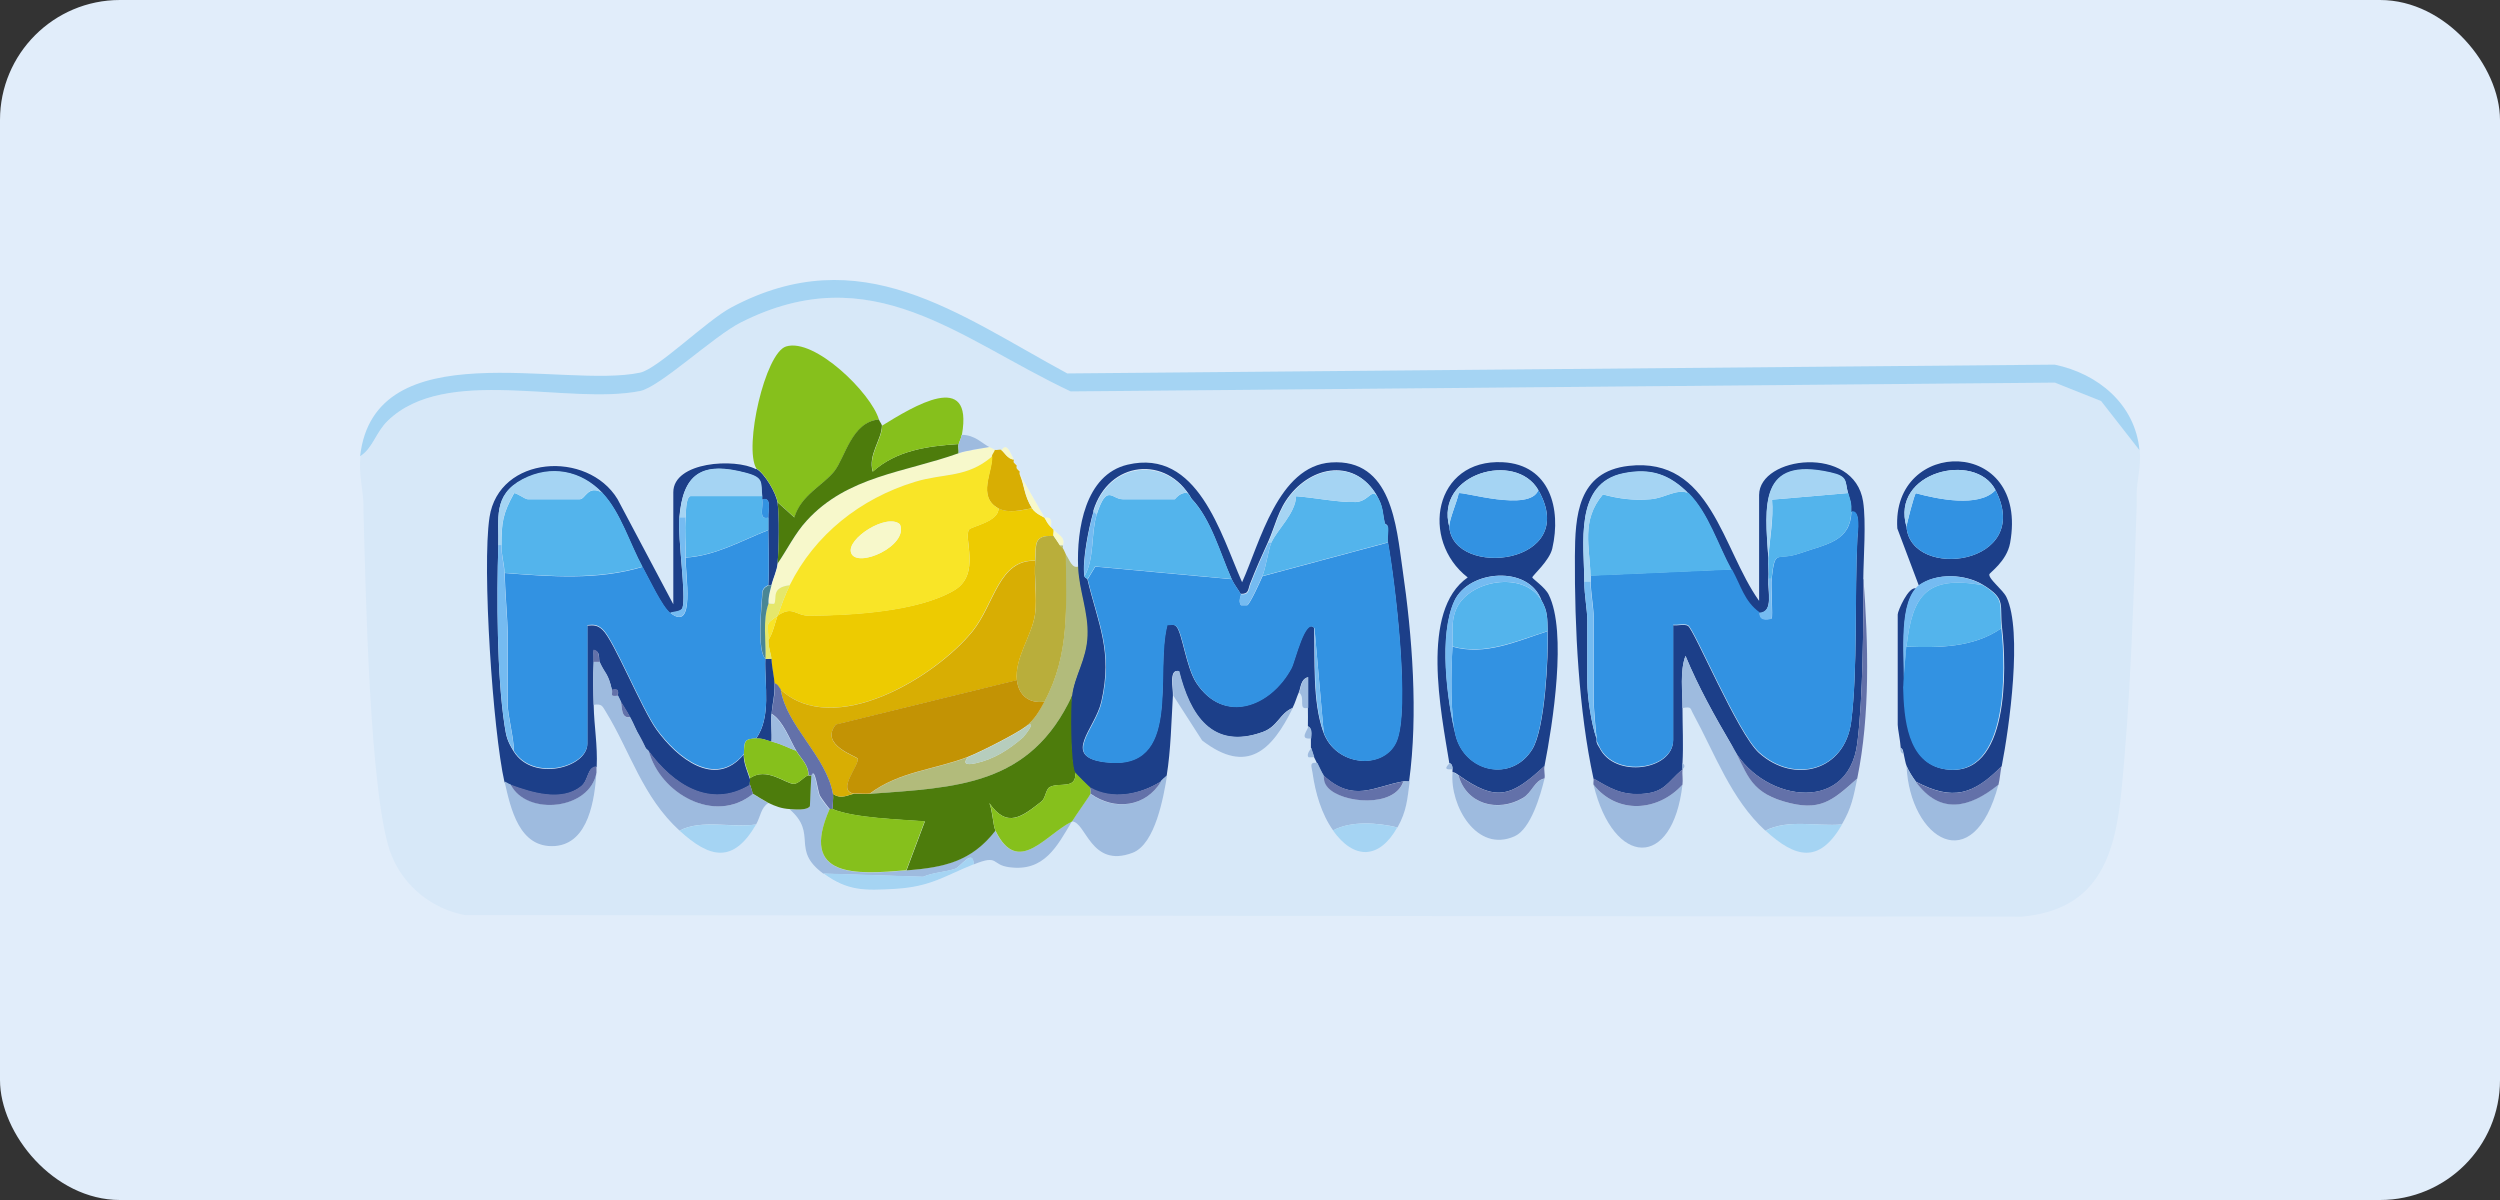 <svg width="125" height="60" viewBox="0 0 125 60" fill="none" xmlns="http://www.w3.org/2000/svg">
<rect x="0" y="0" width="125" height="60" fill="#333333" stroke="none"/>
<rect width="125" height="60" rx="6" fill="#E1EDFA"/>
<path d="M18.015 22.812C18.655 22.422 18.795 21.632 19.395 21.042C22.285 18.232 28.375 20.272 32.015 19.552C32.995 19.352 35.695 16.812 37.035 16.132C43.625 12.792 47.945 16.932 53.545 19.572L102.755 19.132L105.065 20.052L106.985 22.512C107.065 23.302 106.845 23.982 106.835 24.662V25.272C106.685 29.872 106.525 35.062 106.065 39.612C105.735 42.902 104.845 45.492 101.095 45.832L23.245 45.752C21.615 45.452 20.225 44.332 19.595 42.812C18.465 40.132 18.275 29.092 18.175 25.572V25.262C18.155 24.462 17.925 23.682 18.025 22.812H18.015ZM37.805 23.432C36.745 22.862 33.665 23.052 33.665 24.582V30.182L30.875 24.922C29.375 22.462 24.945 22.742 24.475 25.832C24.095 28.362 24.645 36.512 25.225 39.082C25.535 40.442 25.955 42.442 27.755 42.312C29.455 42.182 29.735 39.952 29.825 38.622C29.825 38.522 29.825 38.422 29.825 38.312C29.865 37.232 29.695 36.282 29.675 35.242C30.115 35.182 30.115 35.312 30.295 35.612C31.505 37.592 32.115 39.842 33.965 41.532C35.475 42.912 36.645 43.202 37.795 41.222C38.025 40.832 38.035 40.382 38.405 40.152C38.755 40.322 39.085 40.442 39.475 40.462C40.905 41.702 39.515 42.472 41.165 43.682C42.355 44.552 43.185 44.552 44.775 44.452C46.535 44.342 47.215 43.802 48.685 43.222C49.975 42.712 49.525 43.242 50.465 43.362C52.225 43.602 52.865 42.292 53.595 41.072C54.305 41.072 54.515 43.432 56.625 42.642C57.765 42.212 58.185 39.802 58.355 38.772C58.565 37.462 58.575 36.102 58.665 34.782L60.105 37.022C62.365 38.762 63.615 37.512 64.645 35.392C64.775 35.122 64.845 34.862 64.955 34.622C65.305 34.912 64.855 35.522 65.415 35.392C65.415 35.702 65.425 36.012 65.415 36.312C65.415 36.492 64.925 37.012 65.565 36.922C65.565 37.072 65.565 37.232 65.565 37.382C65.565 37.402 65.295 37.682 65.415 37.842C65.435 37.882 65.705 37.812 65.725 37.842C65.805 37.982 65.825 38.032 65.875 38.152C65.405 38.072 65.565 38.342 65.615 38.642C65.755 39.632 66.055 40.692 66.645 41.522C67.695 43.002 68.965 42.972 69.865 41.372C70.325 40.552 70.355 39.962 70.475 39.072C70.935 35.702 70.635 31.802 70.145 28.442C69.835 26.292 69.595 22.922 66.575 23.122C63.915 23.292 63.005 27.152 62.125 29.112C61.055 26.692 59.905 22.412 56.405 23.232C54.265 23.732 53.855 26.492 53.925 28.342C53.615 28.422 53.495 28.012 53.315 27.732C53.265 27.662 53.225 27.532 53.165 27.422V27.272C53.275 26.832 52.945 26.792 52.705 26.502C52.655 26.452 52.595 26.402 52.555 26.352C52.605 26.042 52.595 25.842 52.245 25.892L51.015 23.742C51.015 23.742 51.035 23.632 51.015 23.592C50.985 23.502 50.875 23.462 50.865 23.442C50.845 23.402 50.885 23.332 50.865 23.292C50.835 23.222 50.735 23.182 50.715 23.142C50.695 23.102 50.735 23.022 50.715 22.992C50.575 22.762 50.375 22.072 50.105 22.532C50.045 22.502 49.855 22.562 49.795 22.532C49.685 22.472 49.595 22.432 49.485 22.382C49.125 22.202 48.765 21.782 48.105 21.772C48.695 18.472 45.645 20.372 44.115 21.312C44.115 21.242 43.995 21.102 43.965 21.002C43.575 19.692 40.755 16.922 39.325 17.352C38.275 17.672 37.205 22.382 37.835 23.452L37.805 23.432ZM77.225 38.312C77.635 36.222 78.365 31.602 77.435 29.742C77.255 29.372 76.615 28.942 76.615 28.882C76.615 28.792 77.475 28.052 77.615 27.432C78.065 25.432 77.475 23.242 75.155 23.122C71.695 22.932 70.995 27.032 73.385 28.882C70.995 30.532 72.055 35.622 72.465 38.162C72.465 38.212 72.015 38.542 72.615 38.472C72.615 38.522 72.615 38.572 72.615 38.622C72.475 40.252 73.815 42.672 75.725 41.802C76.535 41.442 77.015 39.752 77.215 38.922C77.255 38.752 77.175 38.492 77.215 38.312H77.225ZM93.175 28.952C93.175 27.822 93.325 26.102 93.165 25.052C92.725 22.202 87.965 22.782 87.965 24.732V30.022C86.115 27.432 85.565 22.802 81.445 23.272C78.875 23.562 78.765 25.792 78.755 27.802C78.735 31.332 78.945 35.522 79.685 38.912C79.705 39.002 79.665 39.132 79.685 39.222C80.675 43.362 83.645 43.482 84.135 39.222C84.165 38.972 84.115 38.712 84.135 38.452C84.265 38.342 84.265 38.252 84.135 38.142C84.185 37.232 84.135 36.292 84.135 35.382C84.605 35.312 84.505 35.382 84.675 35.682C85.745 37.652 86.565 39.952 88.275 41.512C89.795 42.892 90.965 43.192 92.105 41.202C92.585 40.362 92.685 39.822 92.875 38.902C93.525 35.732 93.425 32.162 93.185 28.932L93.175 28.952ZM95.935 29.262C95.875 29.312 95.835 29.362 95.785 29.412C95.405 29.292 94.865 30.542 94.865 30.712V36.232C94.865 36.422 94.995 37.022 95.015 37.382C95.015 37.512 95.025 37.632 95.165 37.692C95.215 37.882 95.255 38.142 95.315 38.302C95.485 41.952 98.655 44.012 99.915 39.222C99.995 38.932 100.005 38.602 100.065 38.302C100.445 36.372 101.115 31.542 100.305 29.852C100.125 29.472 99.435 28.962 99.445 28.712C99.445 28.612 100.315 28.052 100.485 27.142C101.465 21.792 94.545 21.852 94.845 26.412L95.915 29.252L95.935 29.262Z" fill="#D7E8F8"/>
<path d="M106.975 22.512L105.055 20.052L102.745 19.132L53.535 19.572C47.945 16.942 43.615 12.792 37.025 16.132C35.685 16.812 32.995 19.352 32.005 19.552C28.365 20.272 22.275 18.232 19.385 21.042C18.785 21.622 18.645 22.412 18.005 22.812C18.725 16.522 28.155 19.452 32.005 18.632C32.895 18.442 35.325 16.032 36.565 15.372C43.045 11.922 47.885 15.712 53.365 18.672L102.735 18.232C104.905 18.682 106.755 20.212 106.975 22.512Z" fill="#A5D4F3"/>
<path d="M53.905 28.342C53.835 26.492 54.245 23.732 56.385 23.232C59.885 22.412 61.035 26.692 62.105 29.112C62.995 27.152 63.895 23.302 66.555 23.122C69.585 22.922 69.815 26.292 70.125 28.442C70.615 31.802 70.915 35.712 70.455 39.072C70.355 39.082 70.245 39.052 70.145 39.072C68.675 39.332 67.665 40.162 66.155 38.762C66.085 38.642 65.925 38.312 65.845 38.152C65.785 38.042 65.775 37.982 65.695 37.842L65.545 37.382C65.545 37.232 65.545 37.072 65.545 36.922C65.555 36.712 65.605 36.422 65.395 36.312C65.405 36.002 65.395 35.702 65.395 35.392C65.395 34.882 65.395 34.372 65.395 33.862C65.025 33.962 65.045 34.382 64.935 34.632C64.825 34.882 64.765 35.132 64.625 35.402C63.985 35.662 63.895 36.322 63.135 36.602C60.585 37.532 59.485 35.722 58.945 33.562C58.425 33.422 58.665 34.432 58.645 34.792C58.565 36.112 58.545 37.472 58.335 38.782C58.245 38.882 58.095 38.972 58.025 39.092C57.025 39.722 55.605 40.032 54.495 39.402C54.445 39.372 53.755 38.682 53.725 38.632C53.505 38.172 53.495 35.402 53.575 34.802C53.705 33.792 54.295 32.972 54.345 31.812C54.395 30.652 53.925 29.542 53.875 28.352L53.905 28.342ZM54.675 25.572C54.445 26.352 54.105 28.022 54.215 28.792C54.225 28.892 54.365 28.932 54.365 28.942C54.905 31.212 55.645 32.552 55.065 35.082C54.755 36.462 53.035 37.832 55.255 38.102C59.145 38.572 57.715 33.672 58.355 31.242C58.535 31.262 58.675 31.162 58.825 31.332C59.115 31.672 59.305 33.362 59.815 34.142C61.195 36.232 63.535 35.322 64.565 33.392C64.745 33.052 65.245 30.852 65.705 31.392C65.755 33.012 65.615 35.062 66.165 36.602C66.785 38.332 69.165 38.502 69.805 37.092C70.525 35.532 69.745 29.062 69.385 27.092C69.345 26.862 69.425 26.552 69.385 26.322C69.365 26.222 69.235 26.182 69.235 26.172C69.135 25.722 69.155 25.392 68.925 24.942C67.945 22.992 65.785 23.152 64.505 24.742C63.895 25.502 63.765 26.292 63.405 27.092C63.075 27.812 62.795 28.442 62.505 29.182C62.395 29.462 62.455 29.712 62.025 29.692C61.925 29.492 61.725 29.272 61.565 28.922C60.995 27.652 60.545 25.952 59.575 24.932C58.345 22.732 55.425 23.022 54.665 25.542L54.675 25.572Z" fill="#1C3F89"/>
<path d="M51.605 25.423C51.775 25.693 52.195 25.853 52.215 25.883C52.315 26.013 52.315 26.113 52.525 26.343C52.575 26.393 52.635 26.443 52.675 26.493C52.695 26.583 52.645 26.733 52.675 26.803C51.605 26.733 51.825 27.303 51.755 28.033C49.925 27.963 49.715 30.193 48.615 31.563C46.735 33.873 41.685 36.933 39.025 34.473C38.935 34.393 38.885 34.213 38.715 34.163C38.705 33.863 38.585 33.373 38.565 32.933C38.555 32.703 38.415 32.413 38.415 32.013C38.645 31.643 38.735 31.193 38.875 30.783C39.645 30.253 39.775 30.793 40.475 30.783C42.545 30.763 45.915 30.583 47.725 29.503C49.055 28.703 48.155 26.883 48.455 26.473C48.575 26.313 49.945 26.083 49.925 25.413C50.445 25.693 51.085 25.503 51.615 25.413L51.605 25.423Z" fill="#EDCB01"/>
<path d="M93.175 28.953C93.165 31.303 93.155 34.893 92.865 37.163C92.395 40.863 87.895 40.003 86.575 37.243C85.735 35.813 84.905 34.333 84.275 32.793C83.985 33.563 84.135 34.573 84.125 35.403C84.125 36.313 84.175 37.253 84.125 38.163C84.125 38.263 84.125 38.373 84.125 38.473C83.355 39.123 83.245 39.643 82.045 39.703C81.045 39.753 80.485 39.403 79.675 38.933C78.935 35.543 78.725 31.353 78.745 27.823C78.755 25.803 78.875 23.583 81.435 23.293C85.555 22.823 86.105 27.453 87.955 30.043V24.753C87.955 22.803 92.715 22.223 93.155 25.073C93.315 26.113 93.175 27.843 93.165 28.973L93.175 28.953ZM79.215 29.103C79.215 29.753 79.365 30.513 79.365 31.023V34.093C79.365 34.853 79.565 36.183 79.825 36.933C79.825 36.983 79.825 37.033 79.825 37.083C79.855 37.233 79.925 37.293 79.975 37.393C80.735 38.943 83.655 38.513 83.655 37.013V31.263C83.875 31.293 84.225 31.193 84.395 31.293C84.705 31.473 86.885 36.683 87.945 37.643C89.715 39.233 92.235 38.543 92.555 36.103C92.895 33.463 92.725 29.723 92.865 26.913C92.875 26.663 93.055 25.473 92.555 25.603C92.575 25.133 92.515 25.073 92.405 24.683C92.235 24.093 92.435 23.853 91.525 23.643C87.935 22.833 88.245 25.293 88.415 27.903C88.395 28.253 88.445 28.623 88.415 28.973C88.375 29.533 88.695 30.633 87.955 30.663C87.195 30.113 87.035 29.343 86.575 28.513C85.905 27.303 85.415 25.663 84.425 24.683C83.435 23.703 82.545 23.413 81.195 23.673C78.675 24.163 79.215 27.243 79.215 29.123V29.103Z" fill="#1C3F89"/>
<path d="M37.805 23.433C38.235 23.663 38.805 24.653 38.875 25.123C38.975 25.733 38.945 27.523 38.875 28.193C38.845 28.513 38.655 28.923 38.565 29.263H38.415C38.465 28.363 38.425 27.403 38.415 26.503C38.415 26.303 38.415 26.093 38.415 25.893C38.395 25.463 38.595 24.843 38.105 24.973C38.105 24.923 38.105 24.873 38.105 24.823C38.015 24.163 38.205 23.913 37.345 23.673C35.055 23.033 34.135 23.723 33.965 25.903C33.885 26.963 34.315 29.793 34.125 30.403C34.055 30.613 33.675 30.593 33.505 30.663C33.085 30.333 32.435 28.923 32.125 28.363C31.495 27.223 31.035 25.633 30.135 24.683C29.065 23.543 27.555 23.253 26.135 23.983C24.625 24.763 24.955 25.953 24.915 27.293C24.835 29.883 24.845 33.763 25.225 36.263C25.315 36.853 25.365 37.053 25.685 37.573C26.635 39.113 29.365 38.393 29.365 37.193V31.283C29.705 31.253 29.885 31.263 30.135 31.503C30.685 32.013 32.085 35.453 32.825 36.483C33.835 37.883 35.755 39.473 37.185 37.723C37.175 38.153 37.365 38.553 37.495 38.953C37.525 39.033 37.465 39.193 37.495 39.263C35.485 40.483 33.625 39.203 32.435 37.573C32.395 37.513 32.325 37.473 32.285 37.423C32.265 37.393 32.145 37.073 31.975 36.813C31.825 36.583 31.675 36.183 31.515 35.893C31.335 35.563 31.215 35.403 31.055 35.123C30.995 35.023 30.955 34.913 30.905 34.813C30.855 34.713 31.055 34.413 30.595 34.503C30.395 33.643 30.265 33.743 29.985 33.123C29.915 32.973 30.055 32.573 29.685 32.513C29.675 32.713 29.695 32.923 29.685 33.123C29.645 33.823 29.665 34.573 29.685 35.273C29.705 36.313 29.885 37.253 29.835 38.343C29.345 38.353 29.455 39.013 29.055 39.333C28.085 40.123 26.565 39.643 25.535 39.263C25.425 39.223 25.335 39.153 25.225 39.113C24.645 36.543 24.095 28.383 24.475 25.863C24.945 22.773 29.375 22.493 30.875 24.953L33.665 30.213V24.613C33.665 23.083 36.745 22.893 37.805 23.463V23.433Z" fill="#1C3F89"/>
<path d="M43.945 20.973C42.585 21.113 42.265 22.883 41.715 23.573C41.165 24.263 40.055 24.753 39.725 25.873L38.885 25.113C38.805 24.653 38.235 23.653 37.815 23.423C37.185 22.353 38.255 17.643 39.305 17.323C40.735 16.883 43.565 19.663 43.945 20.973Z" fill="#86C01C"/>
<path d="M72.465 38.152C72.055 35.612 70.995 30.532 73.385 28.872C70.995 27.022 71.685 22.922 75.155 23.112C77.485 23.242 78.075 25.422 77.615 27.422C77.475 28.042 76.615 28.782 76.615 28.872C76.615 28.932 77.255 29.362 77.435 29.732C78.365 31.592 77.635 36.212 77.225 38.302C75.545 39.862 74.805 40.092 72.935 38.762C72.835 38.692 72.755 38.612 72.625 38.612C72.625 38.562 72.625 38.512 72.625 38.462C72.625 38.332 72.615 38.212 72.475 38.152H72.465ZM72.465 26.342C72.655 28.942 79.055 28.242 76.915 24.502C75.795 22.542 71.745 23.672 72.465 26.342ZM77.075 30.022C76.445 28.252 73.445 28.482 72.725 30.042C71.935 31.742 72.345 34.962 72.785 36.772C73.255 38.612 75.585 39.132 76.615 37.462C77.255 36.432 77.425 32.862 77.385 31.552C77.365 30.952 77.395 30.572 77.075 30.022Z" fill="#1C3F89"/>
<path d="M95.935 29.262L94.865 26.422C94.565 21.862 101.475 21.802 100.505 27.152C100.335 28.072 99.475 28.632 99.465 28.722C99.445 28.972 100.145 29.482 100.325 29.862C101.135 31.552 100.465 36.382 100.085 38.312C98.675 39.732 97.645 40.062 95.795 39.082C95.625 38.852 95.445 38.572 95.335 38.312C95.265 38.152 95.235 37.892 95.185 37.702C95.155 37.582 95.165 37.462 95.035 37.392C95.015 37.032 94.885 36.432 94.885 36.242V30.722C94.885 30.552 95.425 29.292 95.805 29.422C94.905 30.412 95.275 33.072 95.195 34.332C95.235 35.882 95.385 38.172 97.275 38.462C100.505 38.952 100.325 33.362 100.105 31.412C99.965 30.232 100.335 29.972 99.185 29.262C98.275 28.692 96.835 28.632 95.965 29.262H95.935ZM95.325 26.342C95.535 29.052 101.705 28.262 99.775 24.502C98.775 22.552 94.515 23.582 95.325 26.342Z" fill="#1C3F89"/>
<path d="M53.295 27.723C53.485 28.003 53.595 28.423 53.905 28.333C53.945 29.513 54.425 30.583 54.375 31.793C54.325 33.003 53.725 33.773 53.605 34.783C51.515 39.293 47.835 39.373 43.485 39.693C44.935 38.583 46.745 38.493 48.395 37.853C48.035 38.303 48.555 38.213 48.775 38.163C49.695 37.963 50.455 37.473 51.155 36.863C51.195 36.823 51.915 35.953 51.295 36.313C51.735 35.973 51.975 35.533 52.215 35.083C53.515 32.683 53.285 30.333 53.285 27.723H53.295Z" fill="#B2BB7B"/>
<path d="M86.575 37.233C87.345 38.542 87.415 39.553 89.185 40.072C90.955 40.593 91.605 40.072 92.865 38.922C92.675 39.843 92.585 40.383 92.095 41.222C90.825 41.333 89.425 40.943 88.265 41.532C86.555 39.972 85.735 37.663 84.665 35.703C84.495 35.403 84.595 35.322 84.125 35.403C84.125 34.583 83.985 33.562 84.275 32.792C84.915 34.333 85.735 35.803 86.575 37.242V37.233Z" fill="#9EBBDF"/>
<path d="M52.685 26.802C52.685 26.802 52.925 27.142 52.995 27.262C53.035 27.322 53.115 27.362 53.145 27.412C53.215 27.522 53.255 27.652 53.295 27.722C53.295 30.332 53.515 32.682 52.225 35.082C51.475 35.192 50.935 34.782 50.845 34.012C50.715 32.892 51.605 31.762 51.755 30.702C51.875 29.862 51.695 28.882 51.765 28.032C51.835 27.302 51.615 26.732 52.685 26.802Z" fill="#B9AE3B"/>
<path d="M29.985 33.092C30.265 33.712 30.395 33.612 30.595 34.472C30.655 34.712 30.445 34.832 30.905 34.782C30.965 34.882 31.005 34.992 31.055 35.092C31.105 35.422 31.065 35.952 31.515 35.862C31.675 36.152 31.825 36.552 31.975 36.782L32.285 37.392C32.325 37.452 32.395 37.492 32.435 37.542C33.005 39.652 35.745 41.252 37.645 39.692C37.675 39.722 38.345 40.122 38.415 40.152C38.045 40.382 38.025 40.842 37.805 41.222C36.565 41.402 35.075 40.952 33.975 41.532C32.125 39.842 31.515 37.592 30.305 35.612C30.115 35.312 30.115 35.182 29.685 35.242C29.665 34.542 29.645 33.792 29.685 33.092H29.995H29.985Z" fill="#9EBBDF"/>
<path d="M49.465 22.352C49.575 22.402 49.665 22.442 49.775 22.503C49.745 22.593 49.615 22.742 49.625 22.812C48.355 23.902 47.235 23.633 45.765 24.082C43.045 24.913 40.755 26.723 39.505 29.253C38.555 29.352 38.885 29.902 38.735 30.172C38.715 30.212 38.435 30.152 38.435 30.172C38.415 29.852 38.515 29.552 38.585 29.253C38.675 28.913 38.865 28.503 38.895 28.183C39.385 27.473 39.765 26.672 40.355 26.032C42.395 23.793 45.275 23.622 47.945 22.663C48.295 22.543 49.075 22.433 49.475 22.352H49.465Z" fill="#F7F8CB"/>
<path d="M43.945 20.973C43.975 21.073 44.095 21.213 44.095 21.283C44.095 21.963 43.385 22.753 43.635 23.583C44.825 22.513 46.395 22.303 47.925 22.203C47.895 22.333 47.945 22.523 47.925 22.663C45.255 23.623 42.375 23.793 40.335 26.033C39.745 26.673 39.365 27.473 38.875 28.183C38.945 27.513 38.975 25.733 38.875 25.113L39.715 25.873C40.045 24.753 41.145 24.273 41.705 23.573C42.265 22.873 42.575 21.103 43.935 20.973H43.945Z" fill="#4D7C0C"/>
<path d="M41.485 40.452C39.935 43.942 42.845 43.732 45.315 43.522C47.165 43.362 48.545 43.092 49.765 41.532C50.885 43.832 52.245 41.752 53.595 41.072C53.785 40.752 54.465 39.812 54.515 39.692C55.725 40.552 57.265 40.362 58.045 39.082C58.115 38.972 58.255 38.872 58.355 38.772C58.185 39.802 57.775 42.212 56.625 42.642C54.525 43.432 54.305 41.082 53.595 41.072C52.865 42.292 52.225 43.602 50.465 43.362C49.535 43.242 49.975 42.702 48.685 43.222C48.645 42.392 48.025 43.352 47.755 43.442C47.255 43.612 46.655 43.622 46.155 43.842L41.165 43.682C39.515 42.472 40.915 41.702 39.475 40.462C39.745 40.472 40.325 40.532 40.485 40.322L40.555 38.782C40.745 38.342 40.855 39.562 40.985 39.812C41.035 39.912 41.435 40.442 41.475 40.472L41.485 40.452Z" fill="#9EBBDF"/>
<path d="M48.086 21.742C48.045 21.962 47.956 22.093 47.935 22.203C46.406 22.302 44.825 22.512 43.645 23.582C43.395 22.753 44.115 21.962 44.105 21.282C45.636 20.343 48.685 18.442 48.096 21.742H48.086Z" fill="#86C01C"/>
<path d="M25.225 39.072C25.335 39.112 25.425 39.192 25.535 39.222C26.355 40.812 29.515 40.482 29.825 38.612C29.735 39.942 29.445 42.172 27.755 42.302C25.955 42.432 25.535 40.432 25.225 39.072Z" fill="#9EBBDF"/>
<path d="M79.675 39.232C80.865 40.732 82.885 40.582 84.125 39.232C83.635 43.492 80.675 43.372 79.675 39.232Z" fill="#9EBBDF"/>
<path d="M65.875 38.152C65.955 38.312 66.105 38.652 66.185 38.762C66.235 38.852 66.135 39.082 66.405 39.382C67.115 40.172 69.745 40.392 70.175 39.072C70.275 39.052 70.385 39.082 70.485 39.072C70.365 39.972 70.335 40.552 69.875 41.372C68.895 41.132 67.545 41.032 66.655 41.522C66.065 40.692 65.765 39.632 65.625 38.642C65.585 38.342 65.425 38.072 65.885 38.152H65.875Z" fill="#9EBBDF"/>
<path d="M95.785 39.072C97.005 40.752 98.475 40.392 99.925 39.222C98.665 44.012 95.495 41.952 95.325 38.302C95.435 38.552 95.615 38.842 95.785 39.072Z" fill="#9EBBDF"/>
<path d="M72.925 38.772C73.315 40.212 74.885 40.642 76.135 39.912C76.605 39.632 76.725 39.022 77.225 38.932C77.025 39.762 76.545 41.442 75.735 41.812C73.825 42.672 72.485 40.262 72.625 38.632C72.755 38.632 72.835 38.712 72.935 38.782L72.925 38.772Z" fill="#9EBBDF"/>
<path d="M92.865 38.922C91.595 40.062 90.985 40.602 89.185 40.072C87.385 39.542 87.345 38.542 86.575 37.232C87.895 40.002 92.385 40.862 92.865 37.152C93.155 34.882 93.165 31.292 93.175 28.942C93.415 32.172 93.515 35.732 92.865 38.912V38.922Z" fill="#6371A9"/>
<path d="M58.665 34.782C58.685 34.432 58.445 33.422 58.965 33.553C59.505 35.712 60.595 37.513 63.155 36.593C63.915 36.312 64.005 35.663 64.645 35.392C63.605 37.513 62.365 38.763 60.105 37.023L58.665 34.782Z" fill="#9EBBDF"/>
<path d="M50.075 22.512C50.185 22.573 50.395 22.973 50.685 22.973C50.705 23.012 50.665 23.082 50.685 23.122L50.835 23.273C50.835 23.273 50.815 23.383 50.835 23.422L50.985 23.573C50.985 23.573 50.965 23.683 50.985 23.723C51.235 24.312 51.185 24.733 51.595 25.413C51.065 25.503 50.425 25.692 49.905 25.413C48.835 24.823 49.645 23.582 49.595 22.802C49.595 22.742 49.725 22.582 49.745 22.492C49.805 22.523 49.985 22.462 50.055 22.492L50.075 22.512Z" fill="#D8AE03"/>
<path d="M40.415 38.773C40.415 38.773 40.525 38.783 40.565 38.773L40.495 40.313C40.335 40.533 39.755 40.473 39.485 40.453C39.085 40.433 38.765 40.313 38.415 40.143C38.355 40.113 37.675 39.713 37.645 39.683C37.625 39.663 37.545 39.343 37.495 39.223C37.465 39.153 37.525 39.003 37.495 38.913C38.315 38.313 39.315 39.213 39.695 39.193C39.935 39.183 40.195 38.843 40.405 38.763L40.415 38.773Z" fill="#4D7C0C"/>
<path d="M92.105 41.222C90.965 43.202 89.785 42.912 88.275 41.532C89.445 40.942 90.835 41.332 92.105 41.222Z" fill="#A5D4F3"/>
<path d="M41.175 43.672L46.165 43.833C46.665 43.612 47.265 43.602 47.765 43.432C48.035 43.343 48.655 42.383 48.695 43.212C47.235 43.792 46.555 44.333 44.785 44.443C43.195 44.542 42.365 44.542 41.175 43.672Z" fill="#A5D4F3"/>
<path d="M37.805 41.223C36.655 43.203 35.485 42.913 33.975 41.533C35.075 40.953 36.565 41.413 37.805 41.223Z" fill="#A5D4F3"/>
<path d="M69.865 41.372C68.966 42.972 67.695 43.002 66.645 41.522C67.535 41.032 68.885 41.132 69.865 41.372Z" fill="#A5D4F3"/>
<path d="M84.125 38.462C84.105 38.712 84.155 38.982 84.125 39.232C82.895 40.582 80.865 40.732 79.675 39.232C79.655 39.142 79.695 39.022 79.675 38.922C80.485 39.392 81.045 39.742 82.045 39.692C83.245 39.632 83.345 39.122 84.125 38.462Z" fill="#6371A9"/>
<path d="M77.225 38.312C77.185 38.492 77.265 38.752 77.225 38.922C76.725 39.012 76.605 39.632 76.135 39.902C74.885 40.632 73.315 40.212 72.925 38.762C74.805 40.092 75.545 39.862 77.215 38.302L77.225 38.312Z" fill="#6371A9"/>
<path d="M100.075 38.312C100.015 38.612 99.995 38.943 99.925 39.233C98.475 40.403 97.005 40.763 95.785 39.083C97.635 40.072 98.665 39.733 100.075 38.312Z" fill="#6371A9"/>
<path d="M29.825 38.312C29.825 38.413 29.825 38.523 29.825 38.623C29.515 40.492 26.345 40.822 25.535 39.233C26.565 39.612 28.075 40.093 29.055 39.303C29.445 38.983 29.345 38.333 29.835 38.312H29.825Z" fill="#6371A9"/>
<path d="M99.155 29.262C96.325 28.752 95.615 29.762 95.325 32.332C95.275 32.742 95.165 33.992 95.175 34.322C95.255 33.062 94.885 30.412 95.785 29.412C95.835 29.352 95.875 29.302 95.935 29.262C96.805 28.632 98.245 28.692 99.155 29.262Z" fill="#75BBF1"/>
<path d="M49.465 22.352C49.065 22.422 48.275 22.532 47.935 22.662C47.955 22.522 47.905 22.332 47.935 22.202C47.955 22.092 48.045 21.962 48.085 21.742C48.745 21.742 49.105 22.172 49.465 22.352Z" fill="#9EBBDF"/>
<path d="M50.995 23.732L52.225 25.882C52.575 25.832 52.575 26.032 52.535 26.342C52.325 26.112 52.325 26.012 52.225 25.882C52.205 25.852 51.775 25.692 51.615 25.422C51.195 24.742 51.255 24.332 51.005 23.732H50.995Z" fill="#F7F8CB"/>
<path d="M65.415 35.392C64.855 35.523 65.305 34.922 64.955 34.623C65.065 34.373 65.035 33.962 65.415 33.852C65.415 34.362 65.415 34.873 65.415 35.383V35.392Z" fill="#9EBBDF"/>
<path d="M65.565 36.922C64.915 37.002 65.405 36.492 65.415 36.312C65.635 36.432 65.575 36.722 65.565 36.922Z" fill="#9EBBDF"/>
<path d="M50.685 22.973C50.395 22.973 50.185 22.573 50.075 22.513C50.345 22.053 50.545 22.743 50.685 22.973Z" fill="#F7F8CB"/>
<path d="M65.725 37.853C65.725 37.853 65.445 37.883 65.415 37.853C65.305 37.693 65.565 37.413 65.565 37.393L65.715 37.853H65.725Z" fill="#9EBBDF"/>
<path d="M52.685 26.492C52.925 26.772 53.255 26.822 53.145 27.262H52.995C52.925 27.142 52.705 26.842 52.685 26.802C52.655 26.732 52.705 26.592 52.685 26.492Z" fill="#F7F8CB"/>
<path d="M72.626 38.462C72.025 38.532 72.475 38.202 72.475 38.152C72.615 38.212 72.626 38.332 72.626 38.462Z" fill="#9EBBDF"/>
<path d="M95.165 37.692C95.025 37.642 95.015 37.512 95.015 37.382C95.145 37.452 95.135 37.572 95.165 37.692Z" fill="#9EBBDF"/>
<path d="M84.125 38.462C84.125 38.362 84.125 38.252 84.125 38.152C84.255 38.262 84.255 38.352 84.125 38.462Z" fill="#9EBBDF"/>
<path d="M53.145 27.422C53.115 27.372 53.025 27.332 52.995 27.273H53.145V27.422Z" fill="#B2BB7B"/>
<path d="M50.995 23.583L50.845 23.433C50.845 23.433 50.965 23.503 50.995 23.583Z" fill="#F7F8CB"/>
<path d="M50.845 23.273L50.695 23.123C50.695 23.123 50.815 23.203 50.845 23.273Z" fill="#F7F8CB"/>
<path d="M69.405 27.112C69.765 29.082 70.535 35.562 69.825 37.112C69.185 38.512 66.805 38.342 66.185 36.622L65.725 31.412C65.265 30.872 64.765 33.072 64.585 33.412C63.555 35.342 61.215 36.252 59.835 34.162C59.325 33.382 59.135 31.682 58.845 31.352C58.695 31.182 58.555 31.272 58.375 31.262C57.735 33.692 59.165 38.602 55.275 38.122C53.055 37.852 54.775 36.482 55.085 35.102C55.665 32.572 54.935 31.232 54.385 28.962L54.765 28.332L61.595 28.962C61.755 29.312 61.955 29.522 62.055 29.732C62.065 29.752 61.895 30.082 62.055 30.262H62.365C62.515 30.172 63.005 29.092 63.125 28.812L69.415 27.122L69.405 27.112Z" fill="#3292E2"/>
<path d="M53.755 38.612C53.865 39.512 52.935 39.092 52.475 39.362C52.285 39.482 52.275 39.912 52.075 40.072C51.105 40.832 50.355 41.442 49.465 40.152C49.625 40.492 49.645 41.272 49.775 41.532C48.555 43.102 47.175 43.372 45.325 43.522L46.245 41.072C45.015 40.972 42.735 40.912 41.645 40.462C41.615 40.222 41.685 39.922 41.645 39.692C42.075 40.002 42.465 39.702 42.715 39.692C42.965 39.682 43.225 39.712 43.485 39.692C47.835 39.372 51.515 39.292 53.605 34.782C53.525 35.392 53.535 38.152 53.755 38.612Z" fill="#4D7C0C"/>
<path d="M54.835 25.732C55.345 24.152 55.595 24.962 56.135 24.962H58.745C58.745 24.962 58.985 24.622 59.335 24.642C59.485 24.692 59.495 24.863 59.595 24.962C60.565 25.973 61.025 27.682 61.585 28.952L54.755 28.322L54.375 28.952C54.375 28.952 54.235 28.892 54.225 28.802C54.735 27.942 54.545 26.652 54.835 25.732Z" fill="#53B4EC"/>
<path d="M63.575 27.112C63.875 26.462 64.775 25.662 64.805 24.812C65.675 24.872 66.945 25.132 67.785 25.102C68.495 25.072 68.605 24.272 68.945 24.962C69.175 25.412 69.145 25.742 69.255 26.192L69.405 26.342C69.445 26.572 69.365 26.882 69.405 27.112L63.115 28.802C63.295 28.402 63.415 27.462 63.575 27.112Z" fill="#53B4EC"/>
<path d="M54.525 39.382C54.505 39.472 54.555 39.622 54.525 39.692C54.475 39.812 53.795 40.752 53.605 41.072C52.245 41.752 50.895 43.832 49.775 41.532C49.645 41.272 49.635 40.492 49.465 40.152C50.355 41.442 51.105 40.842 52.075 40.072C52.275 39.912 52.285 39.482 52.475 39.362C52.925 39.082 53.865 39.512 53.755 38.612C53.775 38.662 54.475 39.352 54.525 39.382Z" fill="#86C01C"/>
<path d="M68.945 24.962C68.605 24.272 68.495 25.072 67.785 25.102C66.955 25.132 65.685 24.872 64.805 24.812C64.775 25.662 63.885 26.462 63.575 27.112H63.425C63.785 26.312 63.915 25.522 64.525 24.762C65.805 23.172 67.965 23.022 68.945 24.962Z" fill="#A5D4F3"/>
<path d="M59.585 24.962C59.495 24.862 59.475 24.702 59.325 24.642C58.975 24.612 58.775 24.962 58.735 24.962H56.125C55.585 24.962 55.335 24.152 54.825 25.732L54.675 25.582C55.435 23.062 58.345 22.772 59.585 24.972V24.962Z" fill="#A5D4F3"/>
<path d="M70.165 39.072C69.735 40.402 67.105 40.172 66.395 39.382C66.125 39.082 66.225 38.852 66.175 38.762C67.675 40.152 68.695 39.332 70.165 39.072Z" fill="#6371A9"/>
<path d="M58.055 39.072C57.275 40.362 55.735 40.542 54.525 39.682C54.555 39.612 54.505 39.472 54.525 39.373C55.635 40.002 57.045 39.703 58.055 39.062V39.072Z" fill="#6371A9"/>
<path d="M63.575 27.112C63.415 27.462 63.295 28.402 63.115 28.802C62.995 29.082 62.505 30.172 62.355 30.262H62.045C61.895 30.062 62.055 29.742 62.045 29.722C62.485 29.742 62.425 29.482 62.525 29.212C62.815 28.472 63.095 27.832 63.425 27.122H63.575V27.112Z" fill="#75BBF1"/>
<path d="M54.835 25.733C54.535 26.652 54.735 27.942 54.225 28.802C54.115 28.032 54.455 26.363 54.685 25.582L54.835 25.733Z" fill="#75BBF1"/>
<path d="M66.185 36.623C65.635 35.083 65.775 33.033 65.725 31.413L66.185 36.623Z" fill="#75BBF1"/>
<path d="M69.405 26.342L69.255 26.192C69.255 26.192 69.385 26.242 69.405 26.342Z" fill="#3292E2"/>
<path d="M49.615 22.812C49.655 23.593 48.845 24.832 49.925 25.422C49.955 26.093 48.575 26.323 48.455 26.483C48.155 26.892 49.055 28.712 47.725 29.512C45.925 30.593 42.545 30.782 40.475 30.793C39.765 30.793 39.645 30.262 38.875 30.793C38.735 31.203 38.645 31.652 38.415 32.023C38.415 31.142 38.215 31.242 38.875 30.793C39.065 30.262 39.245 29.762 39.485 29.262C40.735 26.733 43.025 24.922 45.745 24.093C47.215 23.642 48.335 23.913 49.605 22.823L49.615 22.812ZM44.995 26.212C44.335 25.642 42.315 26.942 42.555 27.642C42.845 28.453 45.455 27.282 44.995 26.212Z" fill="#F9E527"/>
<path d="M51.765 28.032C51.685 28.882 51.865 29.862 51.755 30.702C51.605 31.772 50.725 32.892 50.845 34.012L41.795 36.232C40.945 37.262 42.855 37.822 42.885 37.942C42.965 38.292 41.795 39.552 42.715 39.692C42.465 39.702 42.065 40.002 41.645 39.692C41.305 37.802 39.325 36.312 39.035 34.482C41.685 36.932 46.745 33.882 48.625 31.572C49.735 30.202 49.935 27.972 51.765 28.042V28.032Z" fill="#D8AE03"/>
<path d="M39.035 34.473C39.325 36.303 41.305 37.793 41.645 39.683C41.685 39.913 41.615 40.203 41.645 40.453C41.595 40.433 41.525 40.473 41.495 40.453C41.455 40.433 41.055 39.893 41.005 39.793C40.875 39.553 40.765 38.333 40.575 38.763C40.525 38.773 40.465 38.743 40.425 38.763C40.445 38.253 40.045 37.933 39.815 37.533C39.495 36.993 39.145 36.013 38.585 35.693C38.625 35.163 38.765 34.773 38.735 34.163C38.905 34.203 38.955 34.383 39.045 34.473H39.035Z" fill="#6371A9"/>
<path d="M38.575 32.942C38.595 33.382 38.715 33.862 38.725 34.172C38.745 34.782 38.615 35.182 38.575 35.702C38.535 36.152 38.605 36.622 38.575 37.082C38.295 37.022 38.175 36.912 37.805 36.932C38.575 35.832 38.225 34.282 38.265 32.942C38.295 32.972 38.485 32.922 38.575 32.942Z" fill="#1C3F89"/>
<path d="M39.495 29.262C39.245 29.762 39.065 30.272 38.885 30.792C38.225 31.242 38.425 31.132 38.425 32.022C38.425 32.422 38.565 32.712 38.575 32.942C38.485 32.922 38.295 32.972 38.265 32.942C38.295 32.052 38.125 31.012 38.415 30.182C38.415 30.162 38.695 30.212 38.715 30.182C38.865 29.912 38.535 29.372 39.485 29.262H39.495Z" fill="#E5E76B"/>
<path d="M92.565 25.573C93.065 25.442 92.895 26.633 92.875 26.883C92.725 29.703 92.895 33.443 92.565 36.072C92.255 38.513 89.725 39.212 87.955 37.612C86.895 36.653 84.725 31.453 84.405 31.262C84.225 31.163 83.885 31.262 83.665 31.233V36.983C83.665 38.483 80.745 38.913 79.985 37.362L79.835 37.053C79.835 37.053 79.835 36.953 79.835 36.903C79.785 36.542 79.685 35.333 79.685 34.983V30.843C79.685 30.413 79.545 29.652 79.535 29.082C79.535 28.983 79.535 28.883 79.535 28.773L86.595 28.462C87.055 29.293 87.215 30.062 87.975 30.613C88.005 30.633 87.895 31.102 88.585 30.922C88.655 30.852 88.545 29.273 88.585 28.933C88.765 27.372 88.815 28.073 89.995 27.663C91.365 27.183 92.525 27.073 92.575 25.562L92.565 25.573Z" fill="#3292E2"/>
<path d="M84.435 24.652C85.425 25.632 85.915 27.272 86.585 28.482L79.525 28.792C79.495 27.342 79.035 26.032 80.145 24.722C80.955 24.942 81.675 25.032 82.525 24.962C83.265 24.902 83.795 24.422 84.435 24.652Z" fill="#53B4EC"/>
<path d="M92.565 25.572C92.515 27.082 91.355 27.192 89.985 27.672C88.795 28.092 88.755 27.382 88.575 28.942H88.425C88.455 28.592 88.405 28.222 88.425 27.872C88.485 26.922 88.685 25.952 88.605 24.982L92.415 24.652C92.525 25.042 92.585 25.102 92.565 25.572Z" fill="#53B4EC"/>
<path d="M84.435 24.652C83.795 24.422 83.265 24.902 82.525 24.962C81.675 25.032 80.955 24.932 80.145 24.722C79.045 26.032 79.495 27.352 79.525 28.792C79.525 28.892 79.525 28.992 79.525 29.102H79.215C79.215 27.222 78.675 24.142 81.195 23.652C82.545 23.382 83.485 23.722 84.425 24.662L84.435 24.652Z" fill="#A5D4F3"/>
<path d="M92.405 24.653L88.595 24.983C88.675 25.953 88.475 26.923 88.415 27.873C88.235 25.263 87.935 22.803 91.525 23.613C92.435 23.813 92.235 24.053 92.405 24.653Z" fill="#A5D4F3"/>
<path d="M79.525 29.102C79.535 29.672 79.675 30.432 79.675 30.862V35.002C79.675 35.352 79.775 36.552 79.825 36.922C79.565 36.182 79.365 34.842 79.365 34.082V31.012C79.365 30.502 79.215 29.742 79.215 29.092H79.525V29.102Z" fill="#75BBF1"/>
<path d="M88.575 28.952C88.535 29.302 88.645 30.872 88.575 30.942C87.885 31.122 87.995 30.662 87.965 30.632C88.705 30.602 88.385 29.502 88.425 28.942H88.575V28.952Z" fill="#75BBF1"/>
<path d="M79.985 37.382C79.935 37.282 79.855 37.222 79.835 37.072L79.985 37.382Z" fill="#75BBF1"/>
<path d="M38.415 26.492C38.425 27.392 38.465 28.352 38.415 29.252C38.415 29.272 38.125 29.342 38.115 29.632C38.075 30.292 37.835 32.522 38.265 32.932C38.225 34.272 38.575 35.822 37.805 36.922C37.235 36.952 37.205 37.022 37.195 37.692C35.765 39.432 33.845 37.852 32.835 36.452C32.095 35.432 30.695 31.982 30.145 31.472C29.885 31.232 29.705 31.212 29.375 31.252V37.162C29.375 38.362 26.645 39.082 25.695 37.542C25.695 36.852 25.385 35.802 25.385 35.162V31.562C25.385 31.112 25.255 29.552 25.235 28.652C27.525 28.832 29.915 29.022 32.135 28.342C32.445 28.902 33.105 30.312 33.515 30.642C34.785 31.662 34.265 28.712 34.285 27.882C35.775 27.792 37.075 27.032 38.425 26.502L38.415 26.492Z" fill="#3292E2"/>
<path d="M30.135 24.652C31.035 25.613 31.505 27.192 32.125 28.332C29.895 29.003 27.505 28.823 25.225 28.642C25.225 28.203 25.065 27.782 25.075 27.262C25.075 26.122 25.145 25.672 25.705 24.663C25.805 24.622 26.255 24.962 26.385 24.962H28.995C29.275 24.962 29.395 24.212 30.145 24.652H30.135Z" fill="#53B4EC"/>
<path d="M38.115 24.812C38.115 24.863 38.115 24.913 38.115 24.962C38.165 25.392 37.905 26.012 38.425 25.883C38.425 26.082 38.425 26.293 38.425 26.492C37.075 27.023 35.775 27.782 34.285 27.872C34.295 27.223 34.225 26.503 34.285 25.883C34.305 25.663 34.275 24.863 34.535 24.793H38.115V24.812Z" fill="#53B4EC"/>
<path d="M30.135 24.652C29.385 24.202 29.265 24.962 28.985 24.962H26.375C26.245 24.962 25.795 24.612 25.695 24.662C25.135 25.682 25.075 26.122 25.065 27.262H24.915C24.955 25.932 24.625 24.742 26.135 23.952C27.545 23.222 29.055 23.512 30.135 24.652Z" fill="#A5D4F3"/>
<path d="M37.805 36.923C38.165 36.903 38.295 37.013 38.575 37.073C39.045 37.183 39.365 37.373 39.805 37.533C40.035 37.933 40.435 38.243 40.415 38.763C40.195 38.843 39.945 39.183 39.705 39.193C39.325 39.213 38.325 38.313 37.505 38.913C37.375 38.513 37.185 38.123 37.195 37.683C37.215 37.023 37.245 36.953 37.805 36.913V36.923Z" fill="#86C01C"/>
<path d="M38.115 24.812H34.535C34.265 24.862 34.305 25.662 34.285 25.882H33.975C34.145 23.702 35.065 23.022 37.355 23.652C38.225 23.892 38.035 24.142 38.115 24.802V24.812Z" fill="#A5D4F3"/>
<path d="M25.225 28.642C25.245 29.552 25.375 31.102 25.375 31.552V35.152C25.375 35.792 25.685 36.832 25.685 37.532C25.365 37.022 25.315 36.822 25.225 36.222C24.845 33.722 24.835 29.842 24.915 27.252H25.065C25.065 27.772 25.205 28.192 25.215 28.632L25.225 28.642Z" fill="#75BBF1"/>
<path d="M37.495 39.233C37.556 39.352 37.636 39.672 37.645 39.693C35.736 41.252 32.995 39.663 32.435 37.542C33.626 39.172 35.486 40.453 37.495 39.233Z" fill="#6371A9"/>
<path d="M34.275 25.883C34.215 26.513 34.285 27.233 34.275 27.873C34.255 28.713 34.775 31.653 33.505 30.633C33.675 30.563 34.055 30.583 34.125 30.373C34.315 29.773 33.885 26.933 33.965 25.873H34.275V25.883Z" fill="#75BBF1"/>
<path d="M38.575 29.262C38.495 29.562 38.405 29.862 38.425 30.182C38.125 31.012 38.305 32.062 38.275 32.942C37.845 32.532 38.085 30.302 38.125 29.642C38.145 29.352 38.425 29.292 38.425 29.262H38.575Z" fill="#498695"/>
<path d="M38.115 24.962C38.605 24.832 38.406 25.452 38.425 25.882C37.906 26.012 38.175 25.392 38.115 24.962Z" fill="#3292E2"/>
<path d="M31.515 35.852C31.065 35.943 31.105 35.413 31.055 35.083C31.215 35.352 31.335 35.523 31.515 35.852Z" fill="#6371A9"/>
<path d="M29.985 33.092H29.675C29.685 32.892 29.665 32.682 29.675 32.482C30.045 32.542 29.905 32.942 29.975 33.092H29.985Z" fill="#6371A9"/>
<path d="M32.285 37.383L31.975 36.773C32.145 37.032 32.265 37.362 32.285 37.383Z" fill="#6371A9"/>
<path d="M30.595 34.472C31.045 34.372 30.845 34.682 30.905 34.782C30.445 34.842 30.655 34.722 30.595 34.472Z" fill="#6371A9"/>
<path d="M77.375 31.562C77.415 32.862 77.245 36.432 76.605 37.472C75.565 39.142 73.245 38.623 72.775 36.782C72.505 35.722 72.555 33.483 72.625 32.333C74.255 32.803 75.855 32.053 77.375 31.562Z" fill="#3292E2"/>
<path d="M72.625 32.322C72.665 31.652 72.525 31.102 72.815 30.442C73.445 29.002 76.195 28.512 77.075 30.022C77.395 30.572 77.365 30.962 77.385 31.552C75.855 32.032 74.265 32.782 72.635 32.322H72.625Z" fill="#53B4EC"/>
<path d="M72.466 26.342C72.445 26.012 72.865 25.062 72.936 24.662C73.106 24.552 76.505 25.622 76.915 24.502C79.055 28.242 72.656 28.942 72.466 26.342Z" fill="#3292E2"/>
<path d="M72.465 26.343C71.745 23.673 75.795 22.543 76.915 24.503C76.505 25.633 73.115 24.553 72.935 24.663C72.865 25.053 72.435 26.013 72.465 26.343Z" fill="#A5D4F3"/>
<path d="M77.075 30.023C76.195 28.503 73.445 29.003 72.815 30.442C72.525 31.102 72.665 31.663 72.625 32.322C72.565 33.472 72.505 35.703 72.775 36.773C72.335 34.962 71.925 31.742 72.715 30.043C73.445 28.492 76.445 28.253 77.065 30.023H77.075Z" fill="#75BBF1"/>
<path d="M95.165 34.323C95.165 33.983 95.275 32.743 95.315 32.333C96.935 32.393 98.675 32.383 100.065 31.413C100.285 33.363 100.465 38.953 97.235 38.463C95.345 38.173 95.195 35.883 95.155 34.333L95.165 34.323Z" fill="#3292E2"/>
<path d="M95.325 26.342C95.325 26.242 95.715 24.702 95.795 24.662C96.865 24.952 98.955 25.392 99.775 24.502C101.705 28.262 95.545 29.052 95.325 26.342Z" fill="#3292E2"/>
<path d="M99.155 29.262C100.305 29.972 99.935 30.232 100.075 31.412C98.685 32.382 96.945 32.392 95.325 32.332C95.615 29.762 96.325 28.752 99.155 29.262Z" fill="#53B4EC"/>
<path d="M95.325 26.343C94.515 23.583 98.775 22.553 99.775 24.503C98.965 25.403 96.865 24.953 95.795 24.663C95.715 24.703 95.315 26.243 95.325 26.343Z" fill="#A5D4F3"/>
<path d="M50.845 34.012C50.935 34.782 51.475 35.192 52.225 35.082C51.985 35.522 51.745 35.962 51.305 36.312C50.825 36.682 49.005 37.602 48.395 37.842C46.745 38.482 44.945 38.572 43.485 39.682C43.235 39.702 42.975 39.672 42.715 39.682C41.795 39.542 42.955 38.282 42.885 37.932C42.855 37.812 40.945 37.252 41.795 36.222L50.845 34.002V34.012Z" fill="#C39304"/>
<path d="M51.305 36.312C51.915 35.942 51.205 36.822 51.165 36.862C50.465 37.472 49.705 37.962 48.785 38.162C48.565 38.212 48.035 38.302 48.405 37.852C49.025 37.612 50.835 36.692 51.315 36.322L51.305 36.312Z" fill="#B6CDBD"/>
<path d="M41.635 40.452C42.725 40.902 45.005 40.962 46.235 41.062L45.315 43.512C42.835 43.722 39.935 43.932 41.485 40.442C41.525 40.462 41.595 40.422 41.635 40.442V40.452Z" fill="#86C01C"/>
<path d="M44.995 26.212C45.465 27.282 42.845 28.453 42.555 27.642C42.305 26.942 44.335 25.642 44.995 26.212Z" fill="#F7F8CB"/>
<path d="M38.575 35.703C39.135 36.023 39.485 37.003 39.805 37.543C39.375 37.383 39.045 37.193 38.575 37.083C38.605 36.623 38.535 36.153 38.575 35.703Z" fill="#9EBBDF"/>
</svg>
